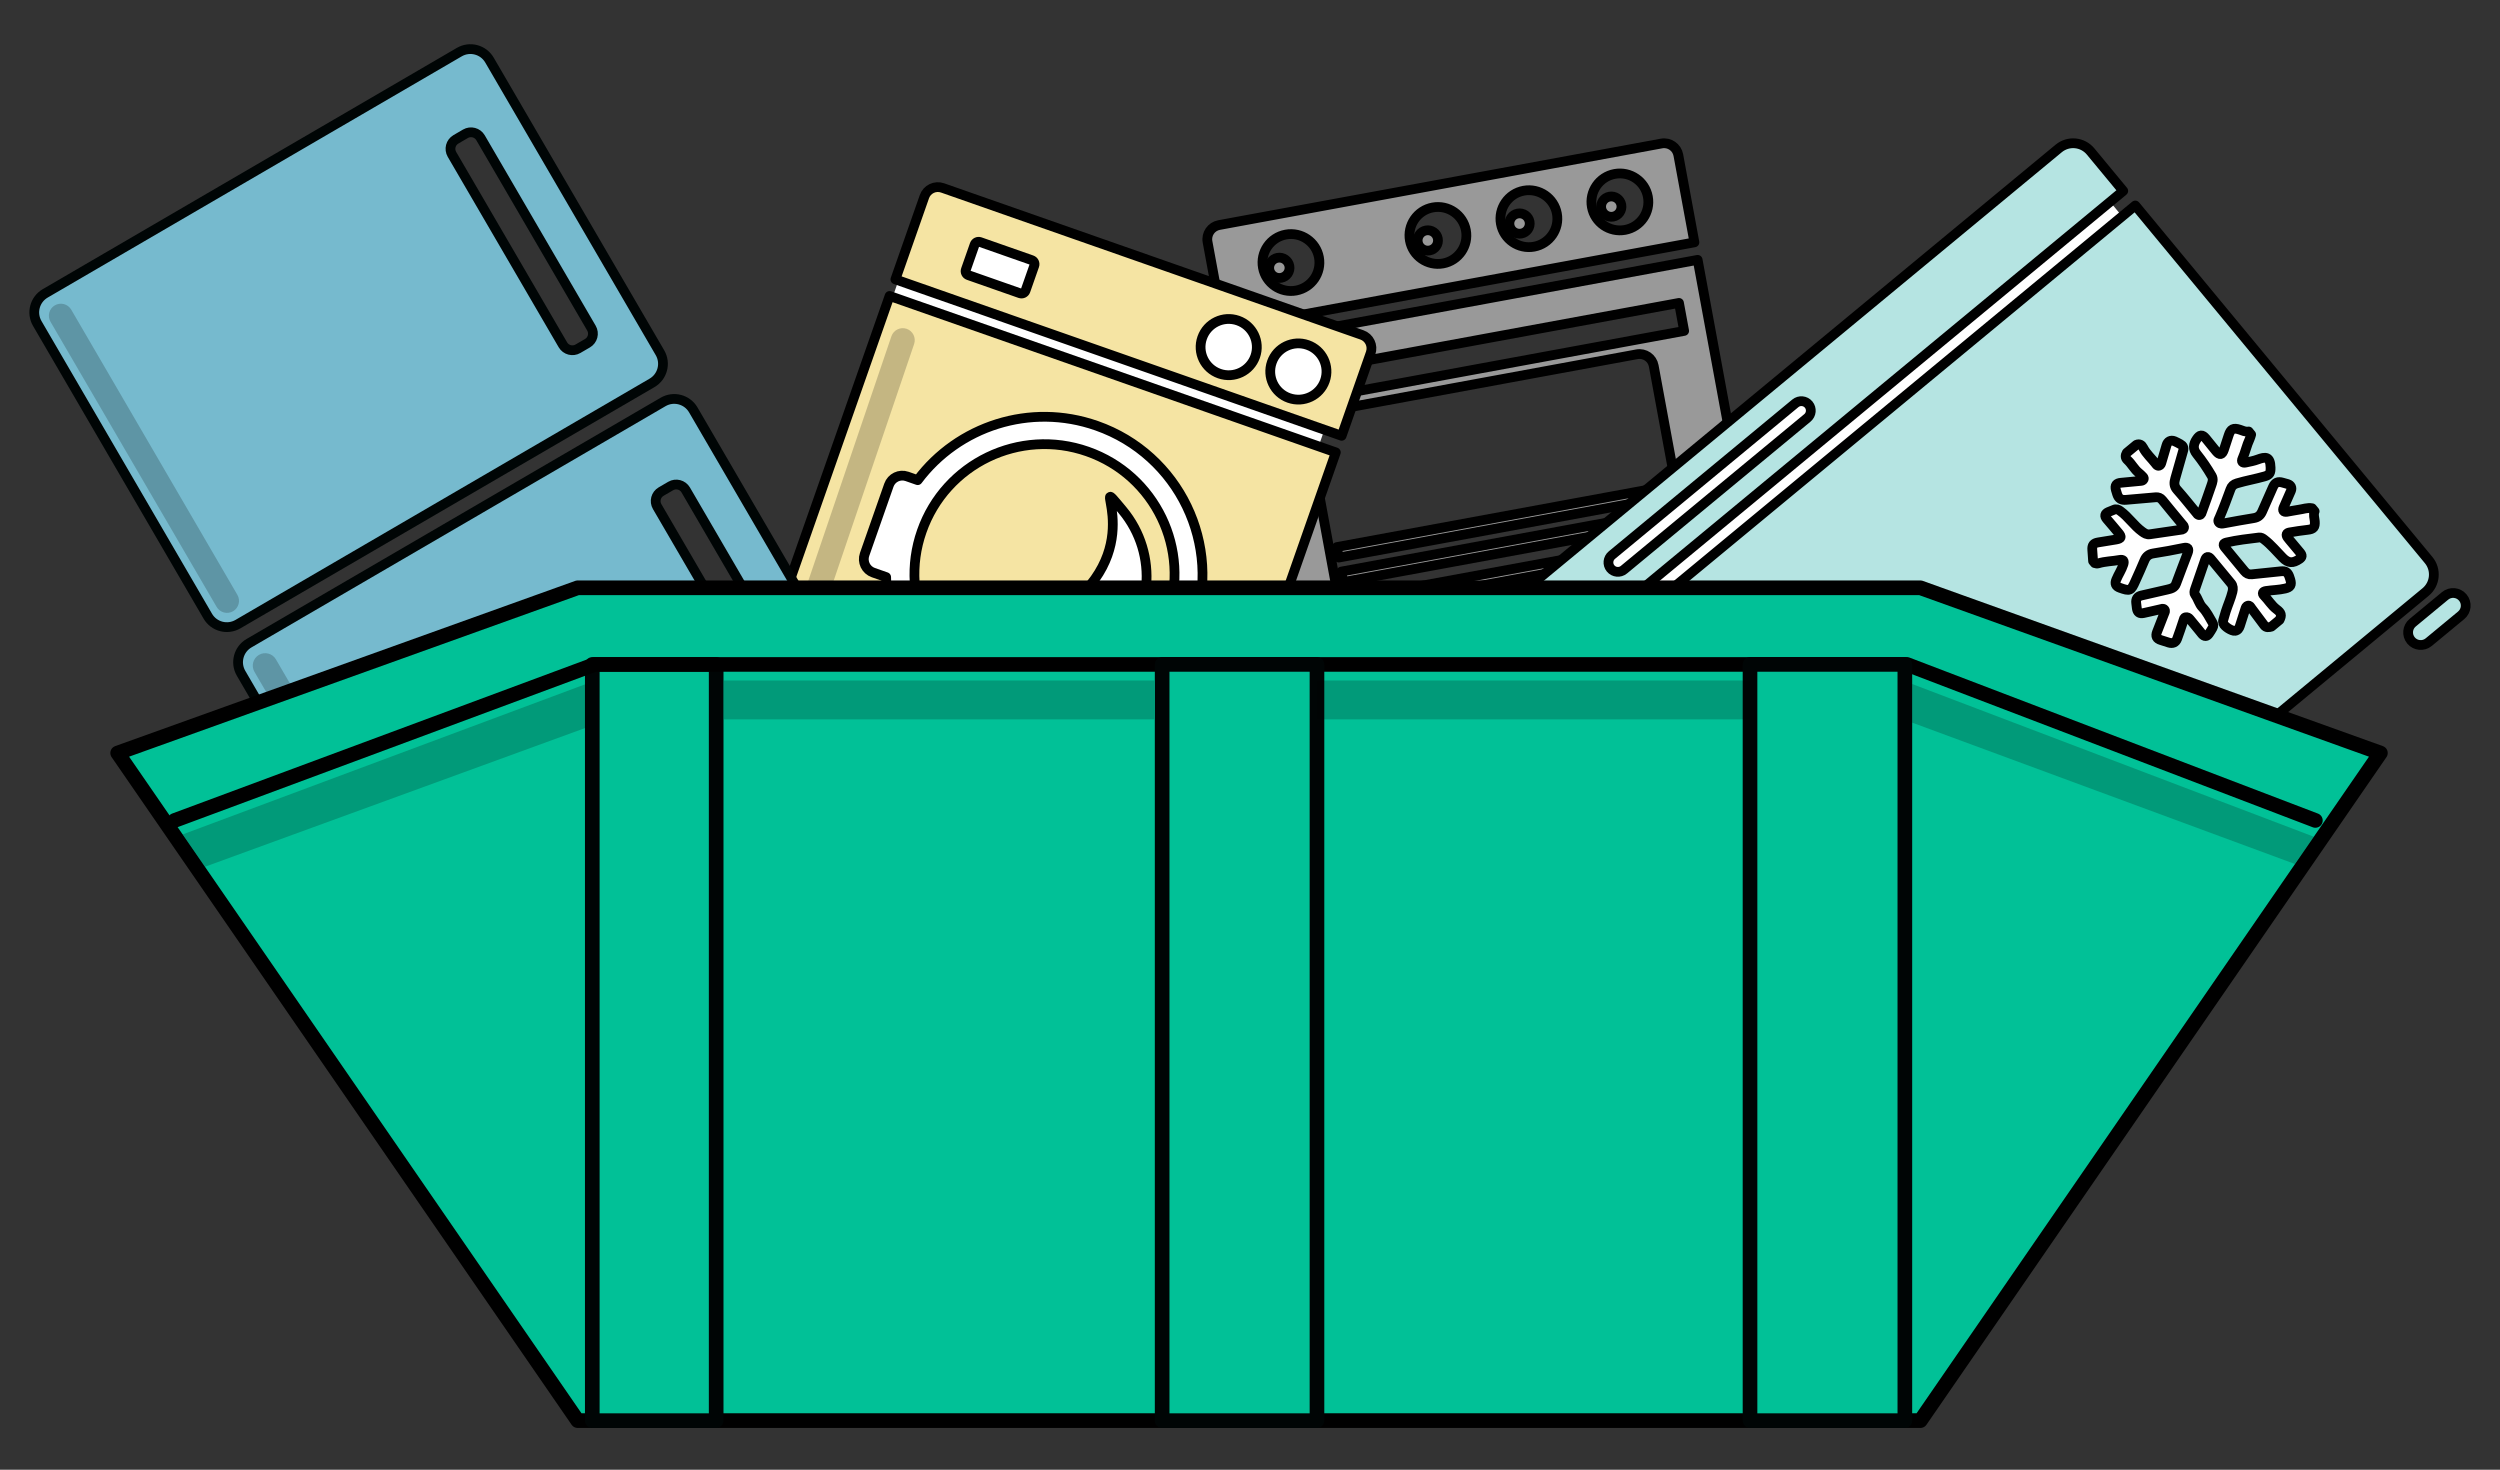 <?xml version="1.0" encoding="UTF-8" standalone="no"?><!DOCTYPE svg PUBLIC "-//W3C//DTD SVG 1.1//EN" "http://www.w3.org/Graphics/SVG/1.1/DTD/svg11.dtd"><svg width="100%" height="100%" viewBox="0 0 1024 602" version="1.1" xmlns="http://www.w3.org/2000/svg" xmlns:xlink="http://www.w3.org/1999/xlink" xml:space="preserve" xmlns:serif="http://www.serif.com/" style="fill-rule:evenodd;clip-rule:evenodd;stroke-linejoin:round;stroke-miterlimit:2;"><rect x="0" y="0" width="1024" height="602" fill="#333333" stroke="none"/><g><path d="M565.996,341.65c0.437,2.374 -1.133,4.654 -3.507,5.091l-14.336,2.643c-2.377,0.438 -4.654,-1.133 -5.091,-3.507c-0.437,-2.37 1.129,-4.653 3.507,-5.092l14.335,-2.642c2.374,-0.438 4.655,1.137 5.092,3.507Z" style="fill:#999;fill-rule:nonzero;stroke:#000;stroke-width:4px;"/><path d="M727.96,311.796c0.438,2.373 -1.133,4.654 -3.506,5.091l-14.332,2.642c-2.374,0.437 -4.654,-1.133 -5.092,-3.507c-0.437,-2.37 1.133,-4.654 3.507,-5.091l14.332,-2.642c2.374,-0.438 4.655,1.137 5.091,3.507Z" style="fill:#999;fill-rule:nonzero;stroke:#000;stroke-width:4px;"/><path d="M665.616,94.17c-6.332,1.167 -12.413,-3.02 -13.58,-9.349c-1.167,-6.333 3.021,-12.414 9.354,-13.581c6.332,-1.167 12.413,3.021 13.58,9.353c1.167,6.329 -3.021,12.41 -9.354,13.577Zm-37.269,6.87c-6.329,1.166 -12.41,-3.021 -13.576,-9.35c-1.168,-6.333 3.02,-12.414 9.349,-13.58c6.337,-1.168 12.413,3.02 13.581,9.353c1.166,6.329 -3.018,12.409 -9.354,13.577Zm-37.262,6.868c-6.333,1.168 -12.414,-3.02 -13.58,-9.349c-1.168,-6.333 3.02,-12.414 9.353,-13.581c6.333,-1.167 12.41,3.021 13.577,9.354c1.166,6.329 -3.018,12.409 -9.35,13.576Zm-60.2,11.097c-6.333,1.167 -12.413,-3.021 -13.58,-9.35c-1.167,-6.333 3.021,-12.413 9.353,-13.581c6.329,-1.166 12.414,3.021 13.581,9.354c1.167,6.329 -3.025,12.41 -9.354,13.577Zm149.678,-60.229l-181.222,33.403c-3.209,0.592 -5.327,3.673 -4.736,6.882l6.59,35.754l192.84,-35.546l-6.59,-35.754c-0.592,-3.209 -3.669,-5.332 -6.882,-4.739Z" style="fill:#999;fill-rule:nonzero;stroke:#000;stroke-width:4px;"/><path d="M689.828,135.543l-167.702,30.911l-2.114,-11.467l167.702,-30.911l2.114,11.467Zm6,114.486c0.592,3.208 -1.531,6.29 -4.74,6.881l-130.277,24.014c-3.213,0.592 -6.291,-1.531 -6.882,-4.74l-18.466,-100.179c-0.591,-3.209 1.527,-6.29 4.74,-6.882l130.277,-24.014c3.209,-0.591 6.291,1.531 6.882,4.74l18.466,100.18Zm-193.311,-108.046l35.075,190.287c0.591,3.209 3.669,5.332 6.878,4.741l181.221,-33.404c3.213,-0.592 5.332,-3.673 4.74,-6.882l-35.075,-190.288l-192.839,35.546Z" style="fill:#999;fill-rule:nonzero;stroke:#000;stroke-width:4px;"/><path d="M683.099,203.545l-134.739,24.836l-0.793,-4.299l134.739,-24.836l0.793,4.299Z" style="fill:#999;fill-rule:nonzero;stroke:#000;stroke-width:4px;"/><path d="M684.948,213.578l-134.739,24.836l-0.792,-4.295l134.739,-24.836l0.792,4.295Z" style="fill:#999;fill-rule:nonzero;stroke:#000;stroke-width:4px;"/><path d="M687.062,225.049l-134.739,24.836l-0.792,-4.299l134.739,-24.836l0.792,4.299Z" style="fill:#999;fill-rule:nonzero;stroke:#000;stroke-width:4px;"/><path d="M528.127,108.944c0.417,2.261 -1.081,4.436 -3.347,4.854c-2.261,0.417 -4.436,-1.081 -4.853,-3.343c-0.418,-2.266 1.08,-4.44 3.342,-4.857c2.265,-0.418 4.44,1.08 4.858,3.346Z" style="fill:#999;fill-rule:nonzero;stroke:#000;stroke-width:4px;"/><path d="M588.934,97.735c0.417,2.262 -1.077,4.436 -3.343,4.854c-2.266,0.417 -4.44,-1.08 -4.857,-3.342c-0.418,-2.266 1.08,-4.441 3.346,-4.858c2.265,-0.418 4.436,1.081 4.854,3.346Z" style="fill:#999;fill-rule:nonzero;stroke:#000;stroke-width:4px;"/><path d="M626.509,90.809c0.417,2.262 -1.081,4.437 -3.343,4.854c-2.265,0.417 -4.437,-1.081 -4.853,-3.343c-0.418,-2.266 1.076,-4.44 3.342,-4.857c2.261,-0.417 4.436,1.081 4.854,3.346Z" style="fill:#999;fill-rule:nonzero;stroke:#000;stroke-width:4px;"/><path d="M664.088,83.883c0.417,2.261 -1.081,4.436 -3.347,4.854c-2.265,0.417 -4.436,-1.081 -4.853,-3.343c-0.418,-2.266 1.076,-4.44 3.342,-4.857c2.265,-0.418 4.44,1.08 4.858,3.346Z" style="fill:#999;fill-rule:nonzero;stroke:#000;stroke-width:4px;"/></g><g><path d="M554.223,142.223l-53.424,153.688l-174.624,-60.702l53.424,-153.687l174.624,60.701Z" style="fill:#fff;"/><g><path d="M320.912,323.554c-0.788,2.246 -3.252,3.431 -5.499,2.644l-13.587,-4.763c-2.254,-0.79 -3.435,-3.253 -2.648,-5.5c0.789,-2.25 3.251,-3.44 5.505,-2.65l13.587,4.763c2.246,0.787 3.43,3.256 2.642,5.506Z" style="fill:#f5e4a3;fill-rule:nonzero;stroke:#000;stroke-width:4px;"/><path d="M474.426,377.365c-0.787,2.247 -3.251,3.432 -5.501,2.643l-13.584,-4.761c-2.25,-0.789 -3.439,-3.255 -2.652,-5.501c0.789,-2.25 3.259,-3.438 5.509,-2.649l13.583,4.762c2.25,0.788 3.434,3.256 2.645,5.506Z" style="fill:#f5e4a3;fill-rule:nonzero;stroke:#000;stroke-width:4px;"/><path d="M369.076,292.452l-40.814,-14.307c-0.993,-0.348 -2.638,0.788 -3.353,2.829l-3.282,9.362c-0.715,2.041 -0.139,3.955 0.854,4.303l40.813,14.306c0.99,0.347 2.638,-0.787 3.353,-2.828l3.282,-9.362c0.716,-2.041 0.136,-3.956 -0.853,-4.303Z" style="fill:#f5e4a3;fill-rule:nonzero;stroke:#000;stroke-width:4px;"/><path d="M406.326,296.651c-26.387,-9.25 -43.01,-33.852 -43.361,-60.271l-5.244,-1.838c-3.048,-1.069 -4.646,-4.398 -3.58,-7.44l9.949,-28.384c1.068,-3.045 4.393,-4.644 7.442,-3.576l4.364,1.53c16.496,-22.032 45.94,-31.881 73.291,-22.294c33.763,11.835 51.542,48.8 39.706,82.567c-11.835,33.763 -48.803,51.541 -82.567,39.706Zm-35.791,10.829c-1.464,4.177 -5.242,6.527 -8.602,5.349l-40.814,-14.306c-3.36,-1.178 -4.844,-5.372 -3.38,-9.55l3.282,-9.362c1.464,-4.178 5.242,-6.528 8.603,-5.35l40.813,14.307c3.36,1.178 4.844,5.372 3.38,9.549l-3.282,9.363Zm-6.161,-186.256l-63.221,180.356c-1.066,3.042 0.54,6.37 3.578,7.435l171.767,60.21c3.045,1.067 6.371,-0.532 7.437,-3.574l63.221,-180.356l-182.782,-64.071Z" style="fill:#f5e4a3;fill-rule:nonzero;stroke:#000;stroke-width:4px;"/><path d="M527.998,163.039c-6.002,-2.104 -9.162,-8.676 -7.058,-14.678c2.105,-6.006 8.676,-9.163 14.678,-7.059c6.006,2.105 9.167,8.674 7.062,14.679c-2.104,6.003 -8.676,9.163 -14.682,7.058Zm-28.527,-10c-6.006,-2.105 -9.166,-8.677 -7.062,-14.679c2.105,-6.006 8.676,-9.163 14.682,-7.058c6.002,2.104 9.164,8.673 7.059,14.678c-2.104,6.003 -8.677,9.163 -14.679,7.059Zm-79.421,-33.979c-0.32,0.913 -1.316,1.395 -2.232,1.074l-21.151,-7.414c-0.909,-0.319 -1.389,-1.318 -1.069,-2.231l3.605,-10.286c0.319,-0.908 1.318,-1.389 2.227,-1.071l21.151,7.414c0.916,0.321 1.393,1.32 1.074,2.229l-3.605,10.285Zm137.788,18.119l-171.767,-60.21c-3.038,-1.065 -6.372,0.536 -7.437,3.573l-11.88,33.892l182.782,64.071l11.88,-33.892c1.065,-3.037 -0.533,-6.367 -3.578,-7.434Z" style="fill:#f5e4a3;fill-rule:nonzero;stroke:#000;stroke-width:4px;"/><path d="M394.446,263.507c-15.058,-18.034 18.378,5.57 44.734,-16.446c31.605,-26.389 5.51,-56.134 20.581,-38.1c15.057,18.037 12.65,44.869 -5.388,59.929c-18.034,15.058 -44.869,12.651 -59.927,-5.383Zm50.997,-78.566c-27.761,-9.731 -58.154,4.891 -67.884,32.648c-9.731,27.762 4.882,58.156 32.643,67.887c27.765,9.733 58.157,-4.886 67.889,-32.647c9.729,-27.758 -4.883,-58.156 -32.648,-67.888Z" style="fill:#f5e4a3;fill-rule:nonzero;stroke:#000;stroke-width:4px;"/></g></g><g><path d="M848.82,63.871l141.688,171.917l-208.067,171.482l-141.689,-171.917l208.068,-171.482Z" style="fill:#fff;"/><g><g><path d="M987.548,262.331c1.815,2.194 5.074,2.498 7.268,0.682l13.272,-10.979c2.209,-1.828 2.502,-5.078 0.691,-7.268c-1.823,-2.204 -5.072,-2.516 -7.276,-0.692l-13.272,10.98c-2.199,1.819 -2.502,5.078 -0.683,7.277Z" style="fill:#b5e4e2;fill-rule:nonzero;stroke:#000;stroke-width:4px;"/><path d="M680.402,516.436c1.815,2.194 5.074,2.498 7.268,0.682l13.272,-10.979c2.199,-1.82 2.502,-5.078 0.691,-7.268c-1.824,-2.204 -5.082,-2.507 -7.277,-0.692l-13.271,10.98c-2.194,1.815 -2.502,5.078 -0.683,7.277Z" style="fill:#b5e4e2;fill-rule:nonzero;stroke:#000;stroke-width:4px;"/></g><path d="M856.315,62.048l13.366,16.157l-327.212,270.706l-13.366,-16.157c-3.276,-3.96 -2.719,-9.808 1.231,-13.075l312.896,-258.862c3.965,-3.281 9.809,-2.728 13.085,1.231Zm-115.493,103.671c-1.36,-1.644 -3.808,-1.871 -5.452,-0.51l-75.148,62.171c-1.645,1.36 -1.881,3.807 -0.52,5.451c1.364,1.65 3.812,1.876 5.456,0.516l75.149,-62.171c1.644,-1.361 1.88,-3.807 0.515,-5.457Z" style="fill:#b5e4e2;fill-rule:nonzero;stroke:#000;stroke-width:4px;"/><path d="M874.614,84.167l120.156,145.238c3.272,3.954 2.719,9.807 -1.241,13.083l-312.896,258.863c-3.95,3.267 -9.803,2.714 -13.075,-1.241l-120.156,-145.237l327.212,-270.706Zm46.435,92.577c-1.315,0.238 -2.464,-0.349 -3.639,-0.753c-2.619,-0.875 -3.708,-0.332 -4.562,2.312c-0.628,1.973 -1.26,3.931 -1.929,5.895c-0.74,2.176 -1.717,2.381 -3.167,0.649c-1.442,-1.721 -2.817,-3.507 -4.248,-5.237c-1.465,-1.77 -2.462,-1.651 -3.76,0.273c-1.392,2.044 -1.611,4.009 0.024,6.047c2.27,2.846 4.308,5.833 6.14,8.982c0.795,1.382 0.3,2.632 -0.13,3.88c-1.207,3.573 -2.49,7.116 -3.774,10.658c-0.203,0.576 -0.315,1.324 -1.028,1.489c-0.765,0.174 -1.079,-0.544 -1.463,-1.008c-2.589,-3.109 -5.085,-6.311 -7.781,-9.324c-1.329,-1.483 -1.242,-2.949 -0.76,-4.605c1.093,-3.793 2.141,-7.6 3.243,-11.383c0.368,-1.239 -0.048,-2.102 -1.142,-2.684c-0.791,-0.433 -1.587,-0.871 -2.4,-1.217c-1.554,-0.635 -2.829,0.072 -3.28,1.694c-0.673,2.34 -1.361,4.651 -2.055,6.985c-0.161,0.566 -0.347,1.162 -0.993,1.348c-0.721,0.206 -1.051,-0.388 -1.4,-0.83c-1.68,-2.196 -3.828,-4.021 -5.119,-6.547c-0.542,-1.056 -1.424,-1.762 -2.763,-1.173c-1.321,1.094 -2.628,2.174 -3.949,3.268c-0.64,1.055 -0.642,2.111 0.279,2.946c1.77,1.595 2.809,3.837 4.704,5.327c0.528,0.422 1.004,0.895 1.474,1.381c0.31,0.313 0.682,0.66 0.47,1.174c-0.197,0.461 -0.604,0.636 -1.082,0.675c-2.726,0.258 -5.446,0.554 -8.172,0.771c-1.959,0.159 -2.632,1.03 -2.129,2.942c0.156,0.61 0.351,1.205 0.55,1.805c0.589,1.79 1.714,2.431 3.576,2.258c4.064,-0.388 8.123,-0.729 12.185,-1.057c1.087,-0.092 1.964,0.228 2.709,1.149c2.671,3.331 5.436,6.591 8.151,9.893c0.374,0.473 0.989,0.898 0.659,1.639c-0.298,0.646 -0.962,0.583 -1.519,0.67c-4.13,0.605 -8.273,1.194 -12.395,1.809c-1.269,0.192 -2.114,-0.367 -3.137,-1.101c-3.382,-2.444 -5.632,-6.047 -9.011,-8.468c-0.819,-0.589 -1.604,-0.933 -2.607,-0.46c-0.721,0.35 -1.51,0.578 -2.249,0.917c-1.457,0.662 -1.673,1.614 -0.64,2.841c1.627,1.926 3.294,3.818 4.876,5.771c1.33,1.628 1.084,2.256 -0.997,2.626c-2.473,0.441 -4.971,0.79 -7.457,1.216c-1.89,0.323 -2.494,1.154 -2.35,3.074c0.126,1.519 0.219,3.048 0.322,4.56c0.23,0.277 0.459,0.555 0.693,0.837c0.472,0.17 0.953,0.248 1.441,0.099c2.864,-0.873 5.857,-0.86 8.763,-1.404c1.524,-0.283 1.96,0.367 1.501,1.835c-0.697,2.208 -2.03,4.109 -2.895,6.227c-0.693,1.669 -0.236,2.744 1.483,3.353c4.128,1.478 4.53,1.307 6.305,-2.71c1.254,-2.839 2.578,-5.634 3.748,-8.513c0.68,-1.684 1.867,-2.581 3.584,-2.847c4.207,-0.676 8.404,-1.396 12.576,-2.289c1.619,-0.354 2.183,0.369 1.595,1.968c-1.587,4.245 -3.247,8.472 -4.807,12.728c-0.64,1.753 -2.16,2.042 -3.625,2.397c-3.539,0.837 -7.099,1.607 -10.642,2.439c-1.584,0.376 -2.278,1.478 -2.054,3.094c0.09,0.715 0.153,1.428 0.254,2.135c0.238,1.654 1.08,2.292 2.712,1.953c2.291,-0.476 4.563,-1.047 6.847,-1.552c0.579,-0.122 1.224,-0.503 1.761,0.106c0.486,0.567 0.094,1.12 -0.114,1.649c-0.962,2.504 -1.949,5.028 -2.933,7.525c-0.704,1.738 -0.174,2.82 1.636,3.345c1.087,0.307 2.135,0.69 3.205,1.028c1.559,0.477 2.805,-0.019 3.376,-1.536c0.927,-2.475 1.742,-4.992 2.584,-7.507c0.181,-0.541 0.21,-1.194 0.921,-1.332c0.682,-0.14 1.23,0.163 1.656,0.678c1.275,1.52 2.525,3.051 3.775,4.583c0.43,0.52 0.819,1.073 1.269,1.576c1.02,1.17 1.951,1.156 2.852,-0.108c0.546,-0.766 1.014,-1.578 1.486,-2.393c0.427,-0.727 0.368,-1.486 -0.054,-2.191c-1.264,-2.114 -2.313,-4.357 -4.071,-6.164c-1.429,-1.47 -1.809,-3.594 -3.041,-5.217c-0.473,-0.611 -0.302,-1.483 -0.046,-2.222c1.372,-4.041 2.762,-8.071 4.161,-12.101c0.478,-1.363 1.332,-1.543 2.273,-0.427c2.803,3.348 5.587,6.713 8.346,10.089c0.833,1.027 0.868,2.23 0.561,3.461c-0.679,2.754 -1.857,5.335 -2.725,8.024c-0.374,1.15 -0.658,2.337 -1.028,3.493c-0.169,0.514 -0.106,0.971 0.039,1.454c0.424,1.272 3.478,3.198 4.789,3.005c1.141,-0.162 1.651,-1.034 1.97,-1.994c0.77,-2.294 1.518,-4.604 2.221,-6.928c0.192,-0.651 0.401,-1.241 1.094,-1.389c0.782,-0.154 1.046,0.545 1.408,1.044c1.741,2.341 3.467,4.694 5.238,7.01c0.788,1.055 1.878,0.842 2.957,0.544c1.115,-0.922 2.214,-1.832 3.329,-2.754c0.958,-1.872 0.762,-2.89 -1.199,-4.335c-2.089,-1.56 -3.354,-3.819 -5.151,-5.621c-0.934,-0.943 -0.537,-1.696 0.802,-1.895c2.614,-0.395 5.278,-0.399 7.861,-1.006c2.193,-0.522 2.716,-1.431 2.1,-3.623c-0.138,-0.464 -0.293,-0.939 -0.467,-1.407c-0.62,-1.653 -1.516,-2.212 -3.323,-2.034c-4.018,0.401 -8.037,0.812 -12.045,1.247c-1.245,0.138 -2.164,-0.368 -2.932,-1.296c-2.657,-3.231 -5.329,-6.441 -7.99,-9.678c-0.935,-1.13 -0.753,-1.731 0.679,-2.065c4.381,-1 8.847,-1.517 13.31,-2.048c0.79,-0.093 1.422,0.311 2.063,0.808c2.836,2.165 5.072,4.93 7.554,7.447c2.295,2.333 4.178,2.441 6.928,0.548c1.069,-0.731 1.175,-1.465 0.255,-2.599c-1.445,-1.787 -2.946,-3.519 -4.421,-5.281c-0.264,-0.299 -0.523,-0.612 -0.752,-0.95c-0.724,-1.091 -0.474,-1.816 0.788,-2.036c2.476,-0.417 4.964,-0.819 7.463,-1.085c2.414,-0.256 3.083,-1.03 2.909,-3.469c-0.099,-1.362 -0.663,-2.731 -0.063,-4.111c-0.342,-0.414 -0.688,-0.833 -1.031,-1.246c-1.909,-0.367 -3.714,0.388 -5.568,0.613c-1.6,0.211 -3.182,0.61 -4.785,0.84c-1.352,0.193 -1.854,-0.496 -1.317,-1.756c0.973,-2.275 2,-4.526 2.991,-6.799c0.544,-1.283 0.012,-2.389 -1.334,-2.814c-0.691,-0.209 -1.39,-0.396 -2.083,-0.587c-1.942,-0.561 -3.08,-0.078 -3.925,1.777c-1.518,3.362 -2.998,6.728 -4.466,10.11c-0.675,1.535 -1.704,2.377 -3.417,2.648c-4.081,0.623 -8.143,1.434 -12.205,2.153c-0.713,0.123 -1.446,0.295 -2.019,-0.335c-0.633,-0.725 -0.074,-1.374 0.189,-2.001c1.651,-3.838 3.087,-7.761 4.531,-11.675c0.464,-1.267 1.247,-1.984 2.634,-2.392c3.75,-1.106 7.593,-1.77 11.354,-2.842c2.074,-0.585 2.461,-1.441 2.409,-3.59c-0.115,-4.689 -2.123,-4.497 -5.232,-3.335c-1.606,0.606 -3.304,0.906 -4.96,1.265c-1.292,0.287 -1.882,-0.364 -1.329,-1.585c1.188,-2.632 1.728,-5.491 2.978,-8.098c0.267,-0.561 0.396,-1.185 0.591,-1.772c-0.331,-0.431 -0.678,-0.849 -1.024,-1.268Z" style="fill:#b5e4e2;fill-rule:nonzero;stroke:#000;stroke-width:4px;"/></g></g><g><g><g><path d="M259.953,501.273c1.393,2.39 0.589,5.457 -1.802,6.85l-14.459,8.424c-2.407,1.402 -5.469,0.58 -6.859,-1.805c-1.399,-2.401 -0.594,-5.468 1.807,-6.867l14.459,-8.424c2.396,-1.396 5.458,-0.575 6.854,1.822Z" style="fill:#76bace;fill-rule:nonzero;stroke:#000505;stroke-width:4px;"/><path d="M423.309,406.101c1.393,2.39 0.578,5.464 -1.813,6.856l-14.448,8.418c-2.407,1.402 -5.48,0.587 -6.87,-1.798c-1.399,-2.402 -0.583,-5.475 1.818,-6.874l14.448,-8.418c2.391,-1.393 5.469,-0.58 6.865,1.816Z" style="fill:#76bace;fill-rule:nonzero;stroke:#000505;stroke-width:4px;"/><path d="M15.268,132.508l69.846,119.886c2.507,4.303 8.033,5.765 12.347,3.251l169.61,-98.815c4.303,-2.507 5.768,-8.042 3.261,-12.345l-69.847,-119.886c-2.513,-4.314 -8.047,-5.764 -12.35,-3.257l-169.61,98.816c-4.316,2.522 -5.77,8.036 -3.257,12.35Zm169.859,-69.267c-1.255,-2.154 -0.537,-4.913 1.623,-6.172l3.896,-2.27c2.16,-1.258 4.926,-0.528 6.181,1.626l45.432,77.982c1.256,2.154 0.523,4.915 -1.637,6.173l-3.896,2.27c-2.16,1.258 -4.912,0.528 -6.167,-1.626l-45.432,-77.983Z" style="fill:#76bace;fill-rule:nonzero;stroke:#000505;stroke-width:4px;"/><path d="M98.747,275.794l128.775,221.032c2.51,4.308 8.033,5.765 12.347,3.252l169.61,-98.816c4.303,-2.507 5.77,-8.036 3.26,-12.345l-128.774,-221.032c-2.507,-4.303 -8.044,-5.758 -12.347,-3.251l-169.61,98.815c-4.32,2.517 -5.768,8.042 -3.261,12.345Zm170.432,-68.283c-1.255,-2.154 -0.534,-4.908 1.626,-6.166l3.897,-2.27c2.159,-1.259 4.922,-0.535 6.177,1.62l45.433,77.982c1.258,2.16 0.525,4.92 -1.634,6.178l-3.897,2.27c-2.159,1.259 -4.911,0.528 -6.169,-1.632l-45.433,-77.982Z" style="fill:#76bace;fill-rule:nonzero;stroke:#000505;stroke-width:4px;"/></g></g><path d="M29.179,126.842l68.05,116.803c1.366,2.344 0.572,5.356 -1.773,6.722c-2.344,1.366 -5.356,0.571 -6.722,-1.773l-68.05,-116.803c-1.365,-2.344 -0.571,-5.356 1.773,-6.722c2.344,-1.366 5.356,-0.571 6.722,1.773Z" style="fill-opacity:0.2;"/><path d="M374.424,140.915l-43.503,127.989c-0.873,2.569 -3.668,3.945 -6.236,3.072c-2.569,-0.873 -3.946,-3.667 -3.072,-6.236l43.503,-127.989c0.873,-2.569 3.667,-3.945 6.236,-3.072c2.568,0.873 3.945,3.667 3.072,6.236Z" style="fill-opacity:0.2;"/><path d="M113.013,270.072l126.69,217.455c1.412,2.424 0.591,5.538 -1.833,6.95c-2.424,1.413 -5.539,0.591 -6.951,-1.833l-126.69,-217.454c-1.412,-2.424 -0.591,-5.539 1.833,-6.951c2.424,-1.412 5.539,-0.591 6.951,1.833Z" style="fill-opacity:0.2;"/></g><g><g><path id="Benne" d="M236.608,240.76l549.991,0l188.416,67.67l-188.416,273.456l-549.991,0l-188.416,-273.456l188.416,-67.67Z" style="fill:#01c197;stroke:#000;stroke-width:6px;stroke-linecap:round;stroke-miterlimit:1.5;"/><rect x="242.599" y="272.155" width="50.742" height="309.732" style="fill:#01c197;stroke:#000505;stroke-width:6px;stroke-linecap:round;stroke-miterlimit:1.5;"/><path d="M71.547,336.052l172.001,-63.897l537.533,-0l167.295,63.897" style="fill:none;stroke:#000;stroke-width:6px;stroke-linecap:round;stroke-miterlimit:1.5;"/><rect x="716.808" y="272.155" width="63.419" height="309.732" style="fill:#01c197;stroke:#000505;stroke-width:6px;stroke-linecap:round;stroke-miterlimit:1.5;"/><rect x="476.014" y="272.155" width="63.419" height="309.732" style="fill:#01c197;stroke:#000505;stroke-width:6px;stroke-linecap:round;stroke-miterlimit:1.5;"/></g><path d="M472.76,294.656l-176.262,0l0,-15.918l176.262,-0l-0,15.918Z" style="fill-opacity:0.2;"/><path d="M716.808,294.656l-177.375,0l0,-15.918l177.375,-0l0,15.918Z" style="fill-opacity:0.2;"/><path d="M939.98,353.891l-156.759,-57.901l-0,-15.814l164.523,62.548l-7.764,11.167Z" style="fill-opacity:0.2;"/><path d="M239.975,298.091l-156.031,56.934l-9.089,-13.265l165.12,-61.584l-0,17.915Z" style="fill-opacity:0.2;"/></g></svg>